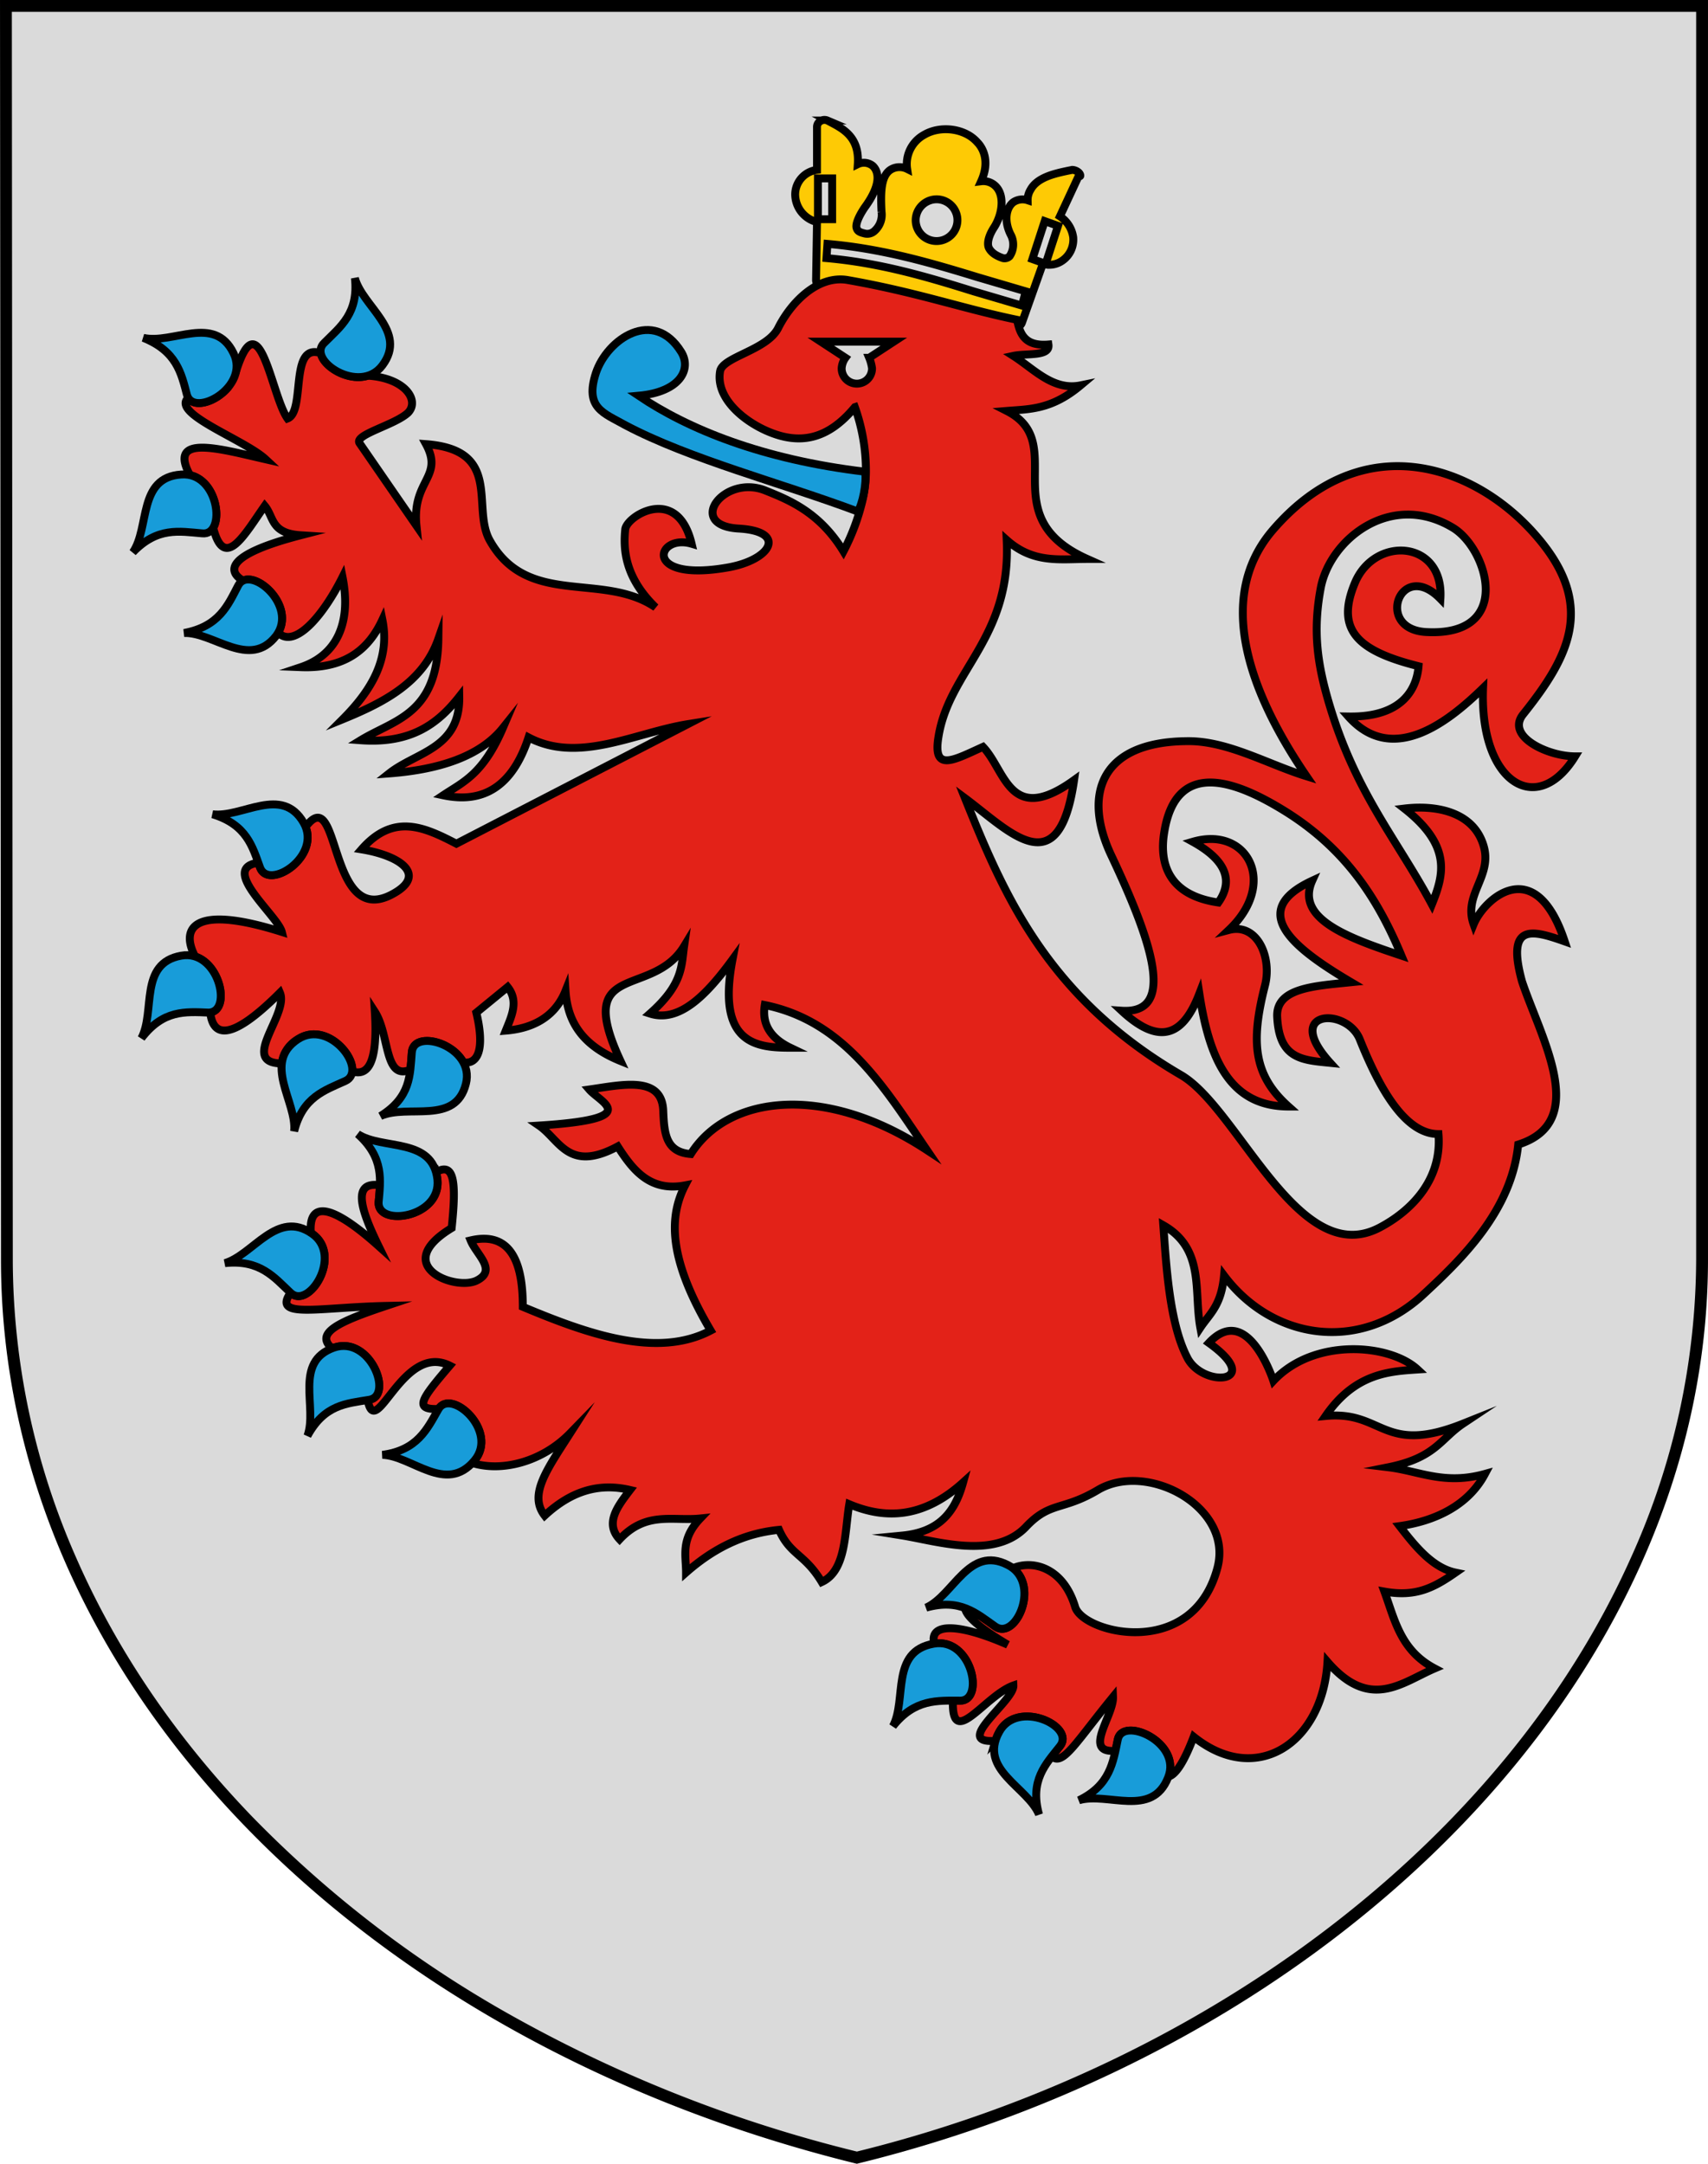 <svg xmlns="http://www.w3.org/2000/svg" width="152.62mm" height="193.318mm" viewBox="0 0 432.623 547.989"><title>wappen-st-vith</title><g id="ddb92431-0b5d-48e4-a4f2-27c6658fb42b" data-name="Ebene 2"><g id="86b282cf-00be-4736-846b-762d70ff1ac0" data-name="Ebene 1"><path d="M217.034,546.444C156.078,531.4,101.3,501.1,62.759,461.084,22.84,419.641,1.74,370.488,1.74,318.939L1.5,1.5H431.123V318.939a185.636,185.636,0,0,1-16.656,76.175c-10.6,23.692-25.958,46.04-45.652,66.42C329.851,501.852,275.96,532,217.034,546.444Z" style="fill:#dadada"/><path d="M429.623,3V318.939A184.156,184.156,0,0,1,413.1,394.5c-10.527,23.534-25.789,45.736-45.362,65.99-38.691,40.037-92.185,69.995-150.7,84.408a347.949,347.949,0,0,1-85.247-33.227,288.1,288.1,0,0,1-67.948-51.628c-19.3-20.039-34.3-42.118-44.586-65.622A187.346,187.346,0,0,1,3.24,318.937L3,3H429.623m3-3H0L.24,318.939c0,107.194,91.572,198.286,216.792,229.05,120.173-29.322,215.59-122.1,215.59-229.05V0Z"/><path d="M273.273,43.743a2.6,2.6,0,0,0-1.682-.721l-1.2.24c-3.365.721-7.691,1.682-9.374,4.807a4.845,4.845,0,0,0-.721,2.644,4.178,4.178,0,0,0-3.605.481c-1.923,1.442-2.4,4.807-.721,8.172a5.286,5.286,0,0,1-.24,5.528,1.8,1.8,0,0,1-1.682.481c-2.163-.721-3.125-1.682-3.605-2.644-.481-1.2,0-3.124,1.442-5.288,1.923-3.124,2.644-7.691.481-10.095a4.422,4.422,0,0,0-3.846-1.442c2.4-5.288.24-8.652-.961-9.854-3.125-3.605-9.374-4.326-13.459-1.923a8.449,8.449,0,0,0-4.326,8.652,4.327,4.327,0,0,0-3.846,0c-2.884,1.442-2.884,6.009-2.644,10.816A5.447,5.447,0,0,1,221.6,58.4a2.712,2.712,0,0,1-2.644.721c-.961-.24-1.682-.481-1.923-1.2-.481-.961.481-3.124,1.923-5.288,4.086-5.528,3.846-8.893,2.163-10.575a3.548,3.548,0,0,0-3.846-.481c.481-7.21-4.086-9.133-7.691-11.056a1.928,1.928,0,0,0-1.923.24,1.713,1.713,0,0,0-.721,1.442V43.022a6.322,6.322,0,0,0-5.528,6.249,7.3,7.3,0,0,0,5.528,6.97L206.7,70.9a1.643,1.643,0,0,0,1.682,1.682c9.854-.481,28.6,4.807,43.743,9.133l4.567,1.2h.481a1.807,1.807,0,0,0,1.682-1.2l5.288-14.9a5.662,5.662,0,0,0,4.807-.721,6.456,6.456,0,0,0,2.884-6.009,7.579,7.579,0,0,0-3.365-5.288l4.807-10.335C273.754,44.945,273.754,44.224,273.273,43.743Zm-36.052,6.73a5.288,5.288,0,1,1-5.288,5.288A5.335,5.335,0,0,1,237.222,50.473ZM207.178,55.52V45.185h3.605V55.52Zm51.674,21.871L246.6,73.786c-11.537-3.605-23.554-7.21-37.254-8.412l.24-3.605c13.94,1.2,26.2,4.807,37.975,8.412l12.258,3.605Zm6.009-10.575-3.365-1.2L264.621,56l3.365,1.2Z" style="fill:#feca05;stroke:#000;stroke-miterlimit:10;stroke-width:2px"/><path d="M396.331,238.423c-7.451-22.593-20.429-10.816-23.073-4.326-2.644-7.451,4.567-12.017,2.644-19.468-2.4-9.133-12.258-10.816-20.189-9.854,12.258,9.614,9.854,17.065,6.97,24.275-8.893-16.584-19.468-28.361-26.2-51.434-2.644-9.133-4.086-17.545-1.923-28.842,2.4-12.258,17.786-24.515,33.408-15.142,8.893,5.288,15.622,27.64-6.73,26.438-13.219-.721-6.489-18.747,3.605-8.412.961-14.9-16.584-16.1-21.631-4.086s.721,17.3,16.1,21.15c-.481,5.768-4.086,12.979-17.786,12.738,11.537,12.979,26.2.481,34.129-7.21-.961,24.035,13.7,32.927,23.314,17.3-6.97,0-17.545-5.047-13.219-10.575,11.537-14.421,18.507-27.4,3.846-44.7-15.382-18.266-44.224-28.842-67.3-1.923-15.142,17.786-4.807,42.541,8.652,62.25-10.095-3.125-20.189-9.133-30.524-8.893-21.631.24-26.2,13.459-18.987,28.841,10.095,21.391,16.824,40.378,2.644,39.417,10.575,9.854,16.1,5.047,19.708-4.326,2.4,15.622,7.21,28.6,22.593,28.6-8.893-7.931-9.614-16.344-6.009-30.524,1.923-7.21-1.923-16.1-9.133-14.18,12.5-11.777,4.807-26.438-9.133-22.352,6.97,3.846,11.056,8.893,6.489,15.382-13.219-1.923-14.9-10.575-13.7-17.786,3.125-19.708,19.708-12.017,30.284-5.528,15.622,9.614,23.794,22.352,29.8,36.773-13.7-4.567-26.919-9.373-22.592-18.987-16.584,7.691-4.807,17.065,9.854,25.717-9.373.961-18.987,1.442-18.747,8.652.481,10.816,6.249,11.056,13.459,11.777-12.258-13.459,4.086-14.18,7.451-6.009,4.807,12.017,11.3,24.035,19.949,24.035.961,12.017-7.451,19.708-14.661,23.554-20.67,11.3-35.812-29.8-50.473-38.455-33.889-19.708-44.945-45.666-54.8-70.181,11.3,8.412,23.794,22.352,27.64-4.567-16.344,11.777-17.3-2.4-23.073-8.412-7.451,3.365-12.738,6.489-11.3-2.4,2.644-17.065,18.507-25,17.3-49.992,6.73,6.009,13.459,4.807,20.429,4.807-24.275-10.816-4.326-29.322-20.429-37.494,5.768-.481,11.3-.24,18.747-6.489-6.97,1.442-11.777-4.086-17.065-7.451,3.365-.721,9.373.24,8.893-2.884-5.768.481-7.21-2.4-7.931-6.249-13.94-2.884-25.236-6.97-43.022-10.095-7.451-1.2-14.18,5.528-17.545,12.258-2.884,5.528-13.94,7.21-14.661,10.816-1.2,6.73,5.768,12.5,11.777,15.142,8.172,3.605,15.382,2.4,22.352-6.009a48.133,48.133,0,0,1,2.8,16.478,32.85,32.85,0,0,1-.8,6.85,54.941,54.941,0,0,1-4.891,13.2c-6.009-9.854-13.7-12.979-19.708-15.382-10.575-4.326-20.429,8.893-6.73,9.614,12.258.721,8.172,7.931-2.884,9.854-21.872,3.846-18.026-8.652-9.133-6.009-3.605-15.142-16.584-6.97-16.824-3.605-.481,4.807-.24,12.017,7.691,19.708-13.459-9.133-32.447.24-42.061-17.065-4.567-8.412,3.365-22.833-16.1-24.275,4.567,8.412-3.605,9.133-2.4,20.67l-14.421-20.91c-1.442-2.163,8.893-4.567,12.258-7.691,2.983-2.983-.47-8.788-10.165-9.4C88.216,96.69,81.925,92.9,81.258,89.467c-8.094-2.819-3.751,14.77-8.433,16.526-4.069-5.652-7.076-30.647-13.018-12a22.55,22.55,0,0,1-2.075,4.16c-3.055,3.588-8.386,5.289-10.035,2.613-4.5,3.958,14.216,10.547,19.6,15.56-11.685-2.665-24.928-6.542-19.179,4.005,5.955,1.325,7.972,9.893,5.879,13.334,2.852,11.174,8.046,1.541,13.06-5.562,2.4,2.884,1.442,6.97,9.133,7.451-19.369,5-18.468,9.248-14.622,11.5,3.978-1.948,12.809,6.44,8.893,13.189,4.137,4.084,11.324-4.151,16.3-14.111,2.4,12.258-1.923,19.949-10.575,22.833,12.017.481,17.545-5.288,20.67-12.017,1.923,9.614-2.4,17.545-10.095,25.236,10.575-4.326,20.429-9.374,24.275-20.429-.24,19.228-11.056,20.429-19.708,25.717,12.979.961,19.708-4.326,25-11.056.24,13.219-10.816,13.94-17.786,19.468,12.738-.961,23.073-4.326,28.841-11.537-5.047,11.777-10.095,13.7-15.142,17.065,10.095,2.163,17.545-2.163,21.631-14.661,12.738,6.73,26.919-1.2,40.378-3.365l-58.644,30.284c-7.931-4.086-15.863-7.931-24.035,1.442,10.335,1.682,16.824,6.73,7.451,11.537-16.038,8.123-12.765-29.046-21.616-17.214,3.179,8.074-9.478,16-11.551,10.244q-.215-.591-.426-1.185c-10.038,1.391,4.918,13.386,5.953,17.529-22.615-7.161-25.721-.875-21.954,6.228,6.547,2.1,8.729,13.413,3.822,14.156.63,5.714,4.585,8.065,17.652-5,2.353,5.49-10.484,17.854.49,17.92a8.271,8.271,0,0,1,4.077-6.143c6.634-4.293,14.219,3.612,13.751,8.154,3.516,1.118,6.6-1.14,5.717-15.124,3.813,5.91,2.342,17.549,9,14.682.171-1.428.248-2.88.371-4.347.377-5.083,10.041-3.087,13.058,2.521,3.6.522,5.53-3.155,3.286-12.615l7.931-6.489c2.884,3.605.961,7.451-.481,11.056,6.009-.481,12.258-2.884,15.142-10.095.481,7.451,3.846,13.7,13.94,17.786-12.017-25.717,7.931-15.622,16.1-29.082-.721,5.047-.24,9.614-8.652,17.065,7.451,2.4,14.421-4.807,20.91-13.7-4.086,21.391,6.009,22.352,14.661,22.352-5.528-2.644-7.21-6.489-6.489-10.816,20.189,4.086,30.284,20.91,41.1,36.773-25.957-17.065-50.473-13.94-59.846.961-6.249-.481-6.73-5.047-6.97-10.816-.24-9.133-10.335-6.73-18.747-5.528,2.884,3.365,13.94,7.451-12.738,9.133,5.288,3.605,7.451,12.017,19.949,5.288,3.846,6.009,8.172,11.537,17.065,9.854-4.086,7.931-4.326,18.507,6.489,36.773-13.7,7.21-31.485.721-47.589-6.009,0-9.133-1.923-19.468-13.219-16.824,1.442,3.605,6.73,7.451,1.682,10.095-5.288,2.884-22.352-3.605-6.489-13.219,1.239-11.679.648-16.833-3.967-14.141a11.556,11.556,0,0,1,.362,1.884c.961,9.614-15.142,12.017-14.9,5.768.124-1.431.279-2.878.326-4.341-7.388-1.123-4.554,6.747-.326,15.4-12.754-11.441-17.75-10.879-17.159-3.342.112.074.222.138.335.217,7.9,5.508-.9,19.361-5.477,14.945-4.617,6.659,6.83,3.7,24.224,3.321-11.881,3.96-18.232,6.842-13.705,10.766.162-.064.316-.131.486-.191,9.133-3.125,15.142,12.258,8.893,13.219l-.356.057c2.009,10.771,8.837-14.684,20.786-8.71-7.2,8.429-9.283,11.228-2.819,10.959,3.22-5.282,15.277,5.672,9.068,13.075-.182.218-.365.417-.549.612,7.445,2.34,17.691-.239,24.824-7.582-6.009,9.373-10.575,15.622-6.489,20.91,6.489-6.009,13.459-8.412,21.631-6.489-3.125,4.086-6.489,8.412-2.644,12.5,6.73-7.21,13.459-4.567,20.429-5.288-5.047,5.288-3.605,9.373-3.605,13.7,8.172-7.21,16.1-10.094,23.554-10.816,2.884,6.489,6.489,6.009,10.816,13.219,6.249-2.884,5.768-12.5,6.97-19.708,9.133,3.846,18.747,3.605,28.841-5.528-1.923,6.97-5.528,12.5-15.382,13.459,8.893,1.442,23.554,6.249,31.485-2.4,6.009-6.249,9.133-3.846,18.026-9.133,12.5-7.451,34.369,4.326,30.284,19.708-6.249,23.554-34.129,16.584-36.052,9.854-3.113-10.229-11.068-11.857-15.752-9.746,6.607,5.119.553,18.2-4.437,14.793-2.506-1.754-4.821-3.63-7.683-4.692.215,1.823,3.124,4.709,10.808,9.259-13.418-5.849-19.937-5.17-18.6-.259,9.5-1.485,12.794,14.439,6.578,14.439-.622,0-1.244,0-1.866-.006-.356,12.581,8.135-1.3,15.326-3.839.2,3.97-15.663,14.823-4.545,14.016a11.086,11.086,0,0,1,.94-2.239c4.567-8.412,19.468-1.442,15.382,3.605-.685.867-1.386,1.717-2.058,2.585,2.821,2.475,6.007-3.459,15.517-15.083.2,4.78-7.836,14.336.613,13.644.205-.937.391-1.882.588-2.828,1.191-5.956,16.07.606,12.818,9.383,1.685-.438,3.773-3.161,6.41-10.1,15.863,12.738,32.687,1.682,33.889-18.987,10.816,12.5,18.747,5.288,27.159,1.682-8.652-4.567-10.095-12.258-12.738-19.468,7.931,1.442,12.5-.961,18.026-4.807-5.768-1.2-10.095-6.489-14.18-11.777,8.653-1.2,17.3-5.047,21.631-13.219-10.335,2.884-16.584-.721-24.515-1.682,12.017-2.4,13.219-7.21,18.987-11.056-20.429,8.172-20.189-3.365-34.85-1.923,7.451-10.816,16.1-11.3,23.314-11.777-6.97-6.489-26.2-8.172-36.533,2.884,0,0-6.489-20.189-16.344-9.614,14.421,10.335-1.682,11.537-5.528,3.605-4.567-8.893-5.288-23.794-6.009-33.408,10.575,6.009,7.691,16.824,9.373,25.957,2.4-3.605,5.288-5.528,6.009-13.219,12.258,16.344,34.37,19.708,50.473,4.807,9.614-8.893,22.352-21.15,24.035-37.975,18.266-5.768,5.768-26.919.961-41.339C381.429,233.616,388.159,235.539,396.331,238.423ZM220.878,93.254a3.846,3.846,0,1,1-7.691,0,5.04,5.04,0,0,1,.961-2.644L207.9,86.525h18.507l-6.249,4.086A10.839,10.839,0,0,1,220.878,93.254Z" style="fill:#e32218;stroke:#000;stroke-miterlimit:10;stroke-width:2px"/><path d="M172.568,89.168c-6.97-11.3-18.747-3.365-21.631,5.288-2.884,8.893,1.923,10.095,7.451,13.219,16.344,8.652,39.657,14.661,58.885,21.872,1.2-1.923,2.268-7.031,1.868-10.078-26.2-3.125-44.889-10.833-57.387-19.245C172.328,99.263,175.212,93.495,172.568,89.168Z" style="fill:#189cd9;stroke:#000;stroke-miterlimit:10;stroke-width:2px"/><path d="M96.859,92.533c6.489-8.652-5.047-14.9-6.97-22.112.961,8.893-3.605,12.258-7.691,16.344C77.391,91.091,91.091,100.224,96.859,92.533Z" style="fill:#189cd9;stroke:#000;stroke-miterlimit:10;stroke-width:2px"/><path d="M47.348,99.984c1.682,6.009,16.1-1.923,11.777-10.575-4.807-9.854-15.382-2.163-22.833-3.846C44.7,88.928,45.906,94.456,47.348,99.984Z" style="fill:#189cd9;stroke:#000;stroke-miterlimit:10;stroke-width:2px"/><path d="M51.194,135.075c6.249.721,4.326-15.622-5.288-14.9-11.056.721-7.931,13.459-12.258,19.708C39.9,133.392,45.425,134.594,51.194,135.075Z" style="fill:#189cd9;stroke:#000;stroke-miterlimit:10;stroke-width:2px"/><path d="M46.627,160.311c7.451-.24,16.584,9.373,23.314.721,5.768-7.691-6.73-18.266-9.614-12.738C57.683,153.341,55.52,158.628,46.627,160.311Z" style="fill:#189cd9;stroke:#000;stroke-miterlimit:10;stroke-width:2px"/><path d="M53.838,206.217c8.652,2.644,10.095,8.172,12.017,13.459,2.163,6.009,15.863-2.884,11.056-11.3C71.383,198.766,61.288,207.178,53.838,206.217Z" style="fill:#189cd9;stroke:#000;stroke-miterlimit:10;stroke-width:2px"/><path d="M45.906,242.029c-10.816,1.923-6.489,14.18-10.095,20.91,5.528-7.21,11.056-6.73,17.065-6.489C59.125,256.209,55.28,240.346,45.906,242.029Z" style="fill:#189cd9;stroke:#000;stroke-miterlimit:10;stroke-width:2px"/><path d="M74.507,286.493c2.163-8.652,7.691-10.335,12.979-12.738,5.768-2.644-3.846-15.863-12.017-10.575C66.336,269.188,75.228,279.042,74.507,286.493Z" style="fill:#189cd9;stroke:#000;stroke-miterlimit:10;stroke-width:2px"/><path d="M118.01,274.475c2.4-9.373-13.219-14.421-13.7-7.931-.481,5.768-.24,11.3-7.931,16.1C103.349,279.523,115.366,285.05,118.01,274.475Z" style="fill:#189cd9;stroke:#000;stroke-miterlimit:10;stroke-width:2px"/><path d="M111.04,356.914c-2.884,5.047-5.288,10.335-14.18,11.537,7.451.24,16.1,10.095,23.314,1.442C126.422,362.442,114.164,351.386,111.04,356.914Z" style="fill:#189cd9;stroke:#000;stroke-miterlimit:10;stroke-width:2px"/><path d="M84.6,341.291c-10.335,3.605-4.086,15.142-6.73,22.352,4.326-7.931,9.854-8.172,15.622-9.133C99.744,353.549,93.735,338.167,84.6,341.291Z" style="fill:#189cd9;stroke:#000;stroke-miterlimit:10;stroke-width:2px"/><path d="M79.074,312.45c-8.893-6.249-14.9,5.288-22.112,7.451,8.893-.961,12.5,3.605,16.584,7.451C78.112,331.918,87.005,317.978,79.074,312.45Z" style="fill:#189cd9;stroke:#000;stroke-miterlimit:10;stroke-width:2px"/><path d="M110.8,298.75c-1.2-10.816-13.94-7.451-20.189-11.537,6.73,6.009,5.768,11.777,5.288,17.3C95.658,310.768,111.761,308.364,110.8,298.75Z" style="fill:#189cd9;stroke:#000;stroke-miterlimit:10;stroke-width:2px"/><path d="M252.123,411.953c5.288,3.605,11.777-11.3,3.125-15.622-9.854-5.047-13.7,7.691-20.67,10.816C243.23,404.743,247.316,408.588,252.123,411.953Z" style="fill:#189cd9;stroke:#000;stroke-miterlimit:10;stroke-width:2px"/><path d="M236.5,416.279c-11.056,1.923-6.73,14.18-10.335,20.91,5.528-6.97,11.3-6.489,17.065-6.489C249.479,430.7,246.114,414.6,236.5,416.279Z" style="fill:#189cd9;stroke:#000;stroke-miterlimit:10;stroke-width:2px"/><path d="M253.084,438.632c-5.288,9.614,7.21,13.94,10.095,20.91-2.4-8.652,1.682-12.738,5.288-17.3C272.552,437.19,257.651,430.219,253.084,438.632Z" style="fill:#189cd9;stroke:#000;stroke-miterlimit:10;stroke-width:2px"/><path d="M283.128,440.554c-1.2,5.768-1.923,11.537-9.854,15.382,7.21-2.163,18.507,4.567,22.592-5.768C299.471,441.275,284.329,434.546,283.128,440.554Z" style="fill:#189cd9;stroke:#000;stroke-miterlimit:10;stroke-width:2px"/></g></g></svg>